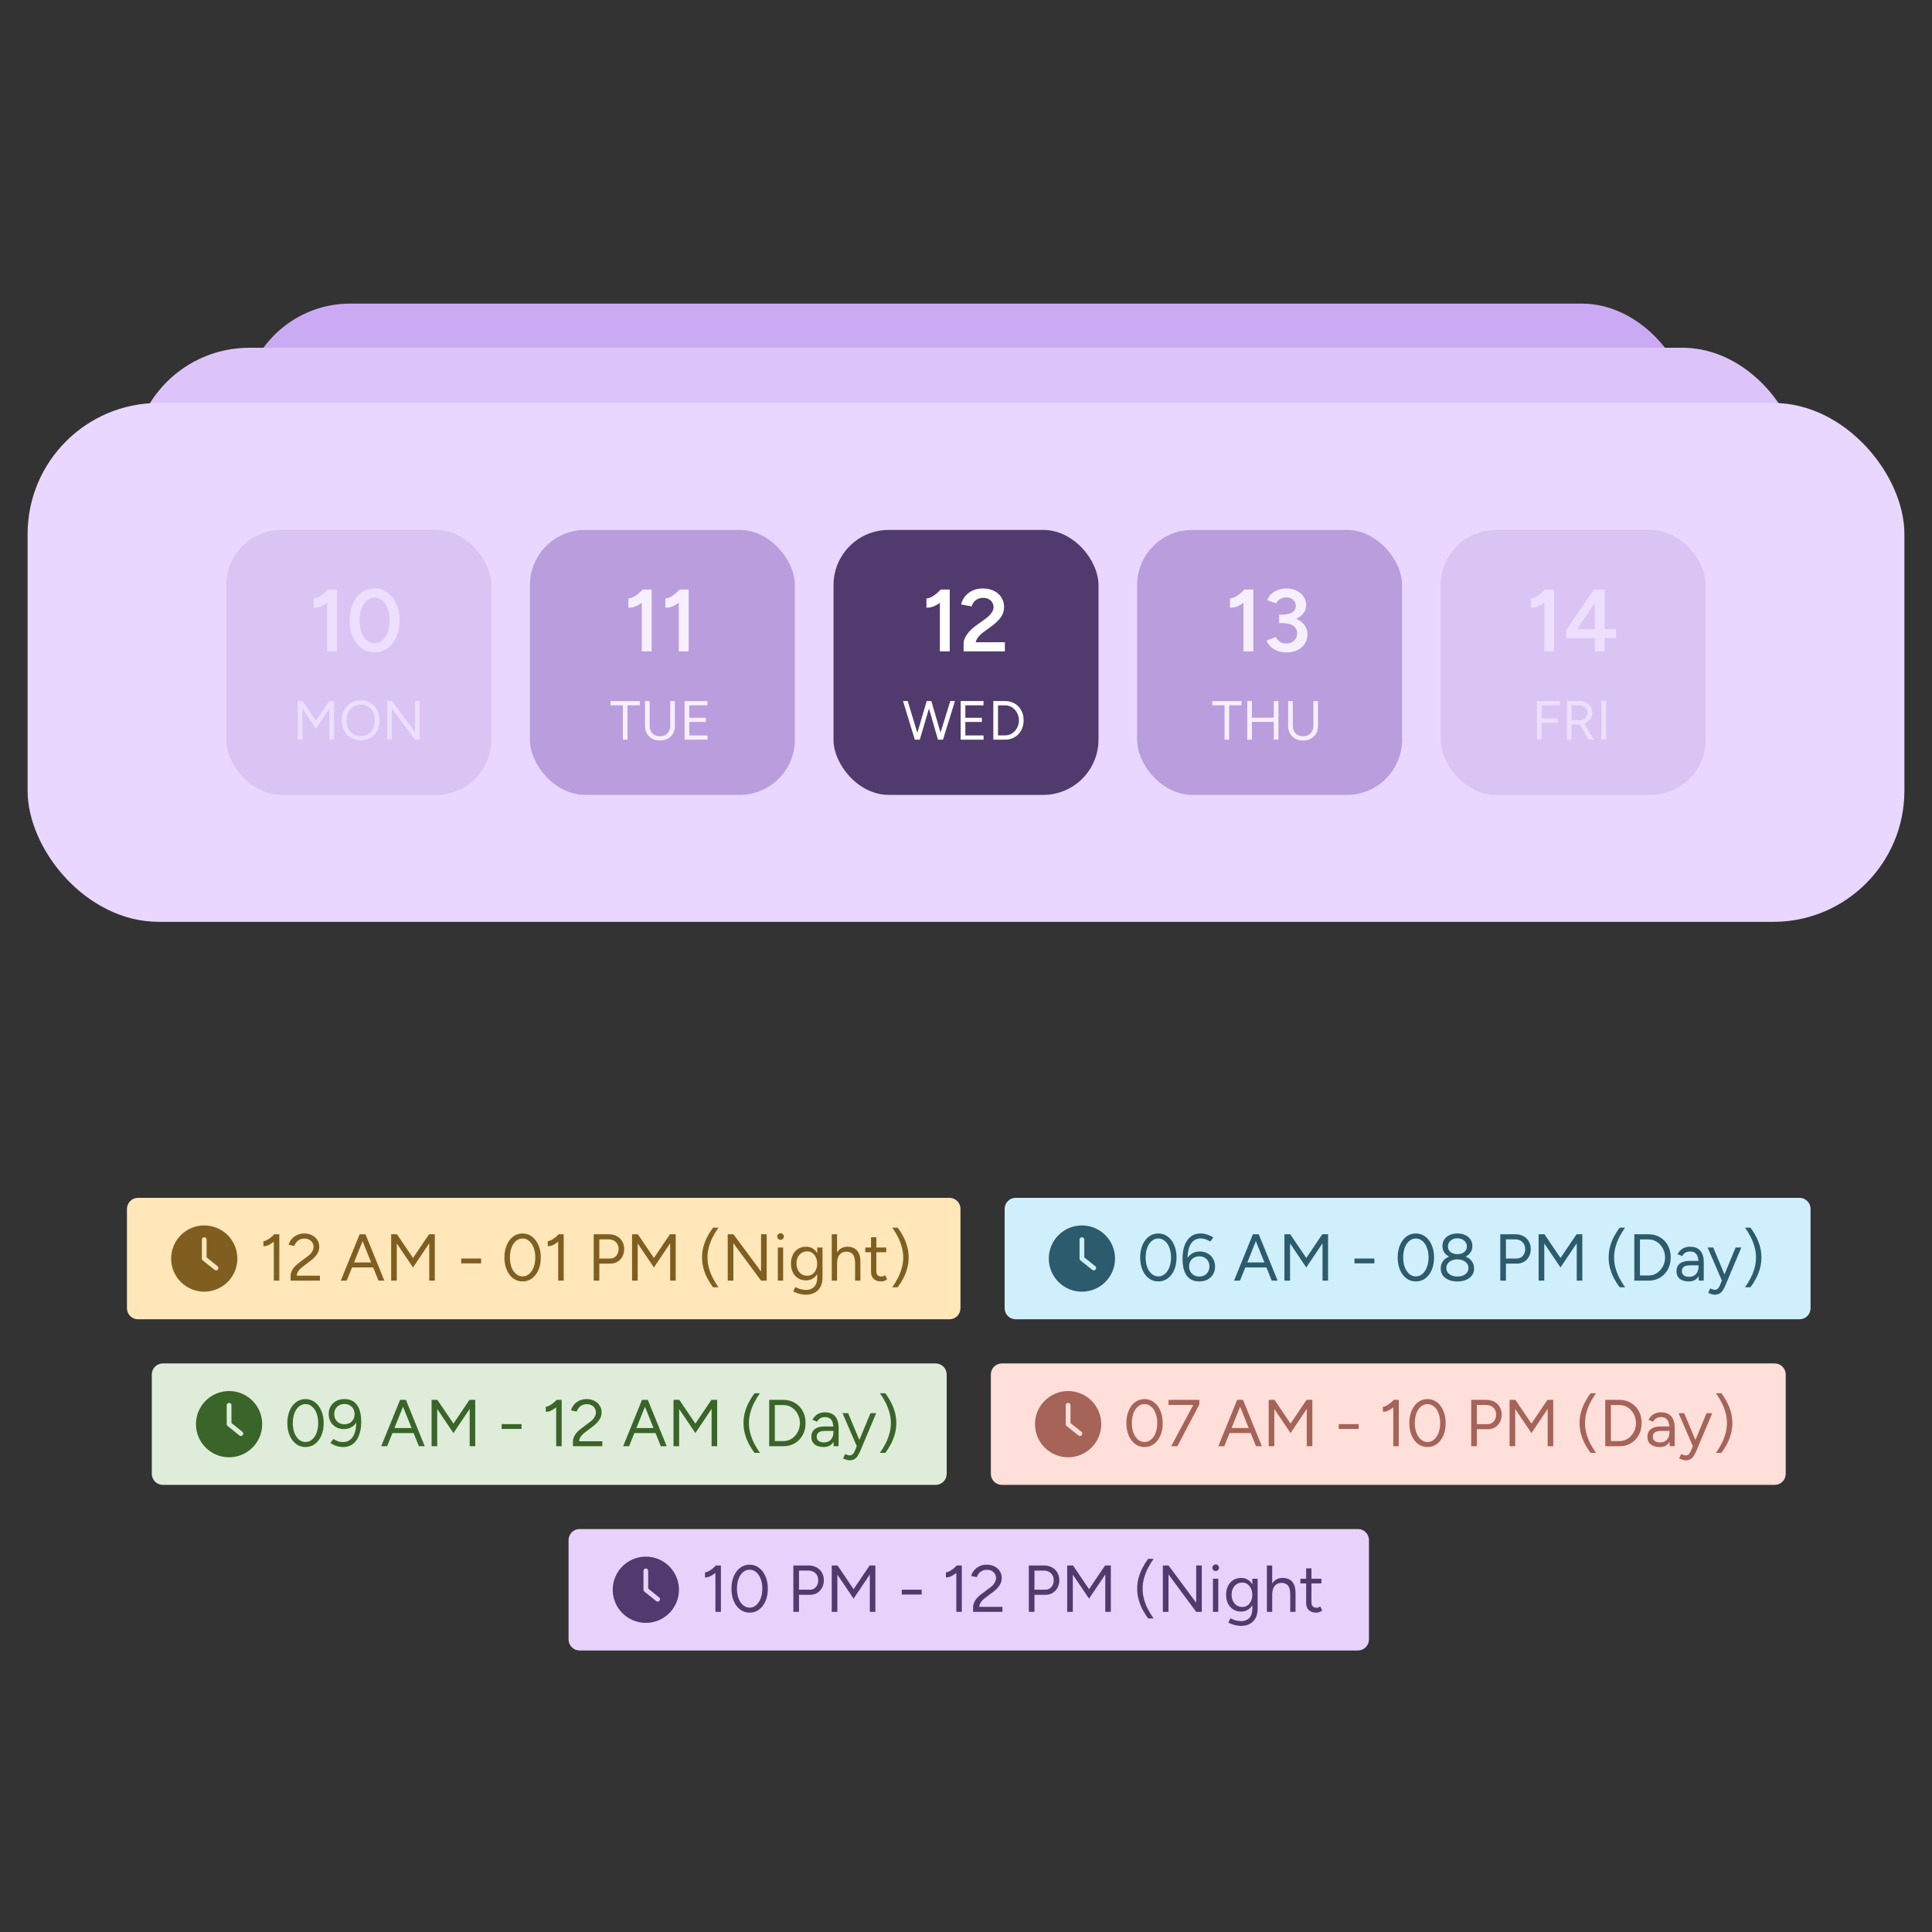 <svg width="350" height="350" viewBox="0 0 350 350" fill="none" xmlns="http://www.w3.org/2000/svg">
<rect x="0" y="0" width="350" height="350" fill="#333333" stroke="none"/>
<path d="M23 219C23 217.895 23.895 217 25 217H172C173.105 217 174 217.895 174 219V237C174 238.105 173.105 239 172 239H25C23.895 239 23 238.105 23 237V219Z" fill="#FFE7BA"/>
<g clip-path="url(#clip0_5352_42156)">
<path d="M37 234C40.313 234 43 231.313 43 228C43 224.687 40.313 222 37 222C33.687 222 31 224.687 31 228C31 231.313 33.687 234 37 234ZM36.571 224.571C36.571 224.336 36.764 224.143 37 224.143C37.236 224.143 37.429 224.336 37.429 224.571V227.794L39.411 229.38C39.595 229.528 39.625 229.798 39.477 229.982C39.394 230.087 39.269 230.143 39.143 230.143C39.049 230.143 38.954 230.113 38.875 230.049L36.732 228.334C36.631 228.253 36.572 228.131 36.572 228V224.571H36.571Z" fill="#7F5E20"/>
</g>
<path d="M49.604 232V224.14L49.688 223.6H50.6V232H49.604ZM47.72 225.76V224.836C47.888 224.844 48.088 224.788 48.32 224.668C48.552 224.548 48.792 224.392 49.04 224.2C49.288 224.008 49.504 223.808 49.688 223.6L50.312 224.284C50.048 224.564 49.772 224.816 49.484 225.04C49.196 225.264 48.904 225.444 48.608 225.58C48.312 225.708 48.016 225.768 47.72 225.76ZM52.641 232V231.16C52.641 230.896 52.693 230.636 52.797 230.38C52.909 230.116 53.065 229.856 53.265 229.6C53.473 229.344 53.725 229.104 54.021 228.88L55.761 227.572C55.969 227.428 56.149 227.264 56.301 227.08C56.461 226.888 56.585 226.692 56.673 226.492C56.761 226.284 56.805 226.084 56.805 225.892C56.805 225.612 56.737 225.36 56.601 225.136C56.465 224.904 56.273 224.72 56.025 224.584C55.777 224.448 55.485 224.38 55.149 224.38C54.821 224.38 54.533 224.444 54.285 224.572C54.037 224.692 53.833 224.856 53.673 225.064C53.513 225.264 53.397 225.48 53.325 225.712L52.293 225.508C52.389 225.148 52.561 224.812 52.809 224.5C53.065 224.188 53.389 223.936 53.781 223.744C54.173 223.552 54.609 223.456 55.089 223.456C55.649 223.456 56.133 223.564 56.541 223.78C56.949 223.988 57.265 224.276 57.489 224.644C57.721 225.004 57.837 225.416 57.837 225.88C57.837 226.32 57.717 226.736 57.477 227.128C57.237 227.52 56.889 227.9 56.433 228.268L54.789 229.516C54.469 229.756 54.221 230.008 54.045 230.272C53.877 230.536 53.781 230.812 53.757 231.1H57.957V232H52.641ZM68.561 232L65.189 223.6H66.209L69.629 232H68.561ZM61.733 232L65.153 223.6H66.185L62.813 232H61.733ZM63.353 229.612V228.7H68.021V229.612H63.353ZM70.862 232V223.6H71.918L74.822 227.896L77.726 223.6H78.77V232H77.762V225.232L74.822 229.612L71.882 225.256V232H70.862ZM83.555 228.868V227.992H87.155V228.868H83.555ZM94.668 232.144C94.028 232.144 93.46 231.96 92.964 231.592C92.468 231.216 92.08 230.704 91.8 230.056C91.52 229.4 91.38 228.648 91.38 227.8C91.38 226.952 91.52 226.204 91.8 225.556C92.08 224.9 92.464 224.388 92.952 224.02C93.448 223.644 94.02 223.456 94.668 223.456C95.316 223.456 95.884 223.644 96.372 224.02C96.868 224.388 97.256 224.9 97.536 225.556C97.824 226.204 97.968 226.952 97.968 227.8C97.968 228.648 97.828 229.4 97.548 230.056C97.268 230.704 96.88 231.216 96.384 231.592C95.888 231.96 95.316 232.144 94.668 232.144ZM94.668 231.232C95.116 231.232 95.512 231.084 95.856 230.788C96.208 230.492 96.48 230.088 96.672 229.576C96.872 229.064 96.972 228.472 96.972 227.8C96.972 227.128 96.872 226.536 96.672 226.024C96.48 225.504 96.208 225.1 95.856 224.812C95.512 224.516 95.116 224.368 94.668 224.368C94.22 224.368 93.824 224.516 93.48 224.812C93.136 225.1 92.864 225.504 92.664 226.024C92.472 226.536 92.376 227.128 92.376 227.8C92.376 228.472 92.472 229.064 92.664 229.576C92.864 230.088 93.136 230.492 93.48 230.788C93.832 231.084 94.228 231.232 94.668 231.232ZM101.12 232V224.14L101.204 223.6H102.116V232H101.12ZM99.236 225.76V224.836C99.404 224.844 99.604 224.788 99.836 224.668C100.068 224.548 100.308 224.392 100.556 224.2C100.804 224.008 101.02 223.808 101.204 223.6L101.828 224.284C101.564 224.564 101.288 224.816 101 225.04C100.712 225.264 100.42 225.444 100.124 225.58C99.828 225.708 99.532 225.768 99.236 225.76ZM107.554 232V223.6H110.29C110.834 223.6 111.314 223.712 111.73 223.936C112.154 224.16 112.482 224.472 112.714 224.872C112.954 225.272 113.074 225.736 113.074 226.264C113.074 226.776 112.966 227.232 112.75 227.632C112.534 228.032 112.238 228.348 111.862 228.58C111.486 228.804 111.05 228.916 110.554 228.916H108.574V232H107.554ZM108.574 227.992H110.554C110.994 227.992 111.354 227.832 111.634 227.512C111.922 227.184 112.066 226.768 112.066 226.264C112.066 225.744 111.898 225.324 111.562 225.004C111.226 224.684 110.798 224.524 110.278 224.524H108.574V227.992ZM114.503 232V223.6H115.559L118.463 227.896L121.367 223.6H122.411V232H121.403V225.232L118.463 229.612L115.523 225.256V232H114.503ZM129.176 233.2C128.808 232.712 128.472 232.184 128.168 231.616C127.864 231.04 127.624 230.432 127.448 229.792C127.272 229.152 127.184 228.488 127.184 227.8C127.184 227.104 127.272 226.44 127.448 225.808C127.624 225.168 127.864 224.564 128.168 223.996C128.472 223.42 128.808 222.888 129.176 222.4H130.16C129.792 222.912 129.456 223.46 129.152 224.044C128.848 224.628 128.608 225.236 128.432 225.868C128.256 226.492 128.168 227.136 128.168 227.8C128.168 228.456 128.256 229.1 128.432 229.732C128.608 230.364 128.848 230.972 129.152 231.556C129.456 232.132 129.792 232.68 130.16 233.2H129.176ZM131.835 232V223.6H132.867L137.871 230.344V223.6H138.891V232H137.871L132.855 225.22V232H131.835ZM140.912 232V226H141.872V232H140.912ZM141.404 224.608C141.244 224.608 141.104 224.548 140.984 224.428C140.864 224.308 140.804 224.168 140.804 224.008C140.804 223.84 140.864 223.7 140.984 223.588C141.104 223.468 141.244 223.408 141.404 223.408C141.572 223.408 141.712 223.468 141.824 223.588C141.944 223.7 142.004 223.84 142.004 224.008C142.004 224.168 141.944 224.308 141.824 224.428C141.712 224.548 141.572 224.608 141.404 224.608ZM146.041 234.544C145.657 234.544 145.305 234.504 144.985 234.424C144.673 234.352 144.405 234.268 144.181 234.172C143.965 234.084 143.809 234.008 143.713 233.944L144.073 233.164C144.177 233.22 144.325 233.288 144.517 233.368C144.709 233.456 144.933 233.528 145.189 233.584C145.453 233.648 145.733 233.68 146.029 233.68C146.413 233.68 146.757 233.6 147.061 233.44C147.373 233.288 147.613 233.044 147.781 232.708C147.957 232.38 148.045 231.956 148.045 231.436V226H149.005V231.424C149.005 232.112 148.877 232.688 148.621 233.152C148.365 233.616 148.013 233.964 147.565 234.196C147.117 234.428 146.609 234.544 146.041 234.544ZM146.005 231.952C145.469 231.952 144.997 231.824 144.589 231.568C144.181 231.312 143.861 230.956 143.629 230.5C143.405 230.036 143.293 229.508 143.293 228.916C143.293 228.308 143.405 227.776 143.629 227.32C143.861 226.856 144.181 226.496 144.589 226.24C144.997 225.984 145.469 225.856 146.005 225.856C146.509 225.856 146.949 225.984 147.325 226.24C147.701 226.496 147.993 226.856 148.201 227.32C148.417 227.776 148.525 228.308 148.525 228.916C148.525 229.516 148.417 230.044 148.201 230.5C147.993 230.956 147.701 231.312 147.325 231.568C146.949 231.824 146.509 231.952 146.005 231.952ZM146.233 231.124C146.585 231.124 146.897 231.028 147.169 230.836C147.441 230.644 147.653 230.384 147.805 230.056C147.957 229.72 148.033 229.332 148.033 228.892C148.033 228.468 147.953 228.092 147.793 227.764C147.641 227.428 147.429 227.168 147.157 226.984C146.893 226.792 146.581 226.696 146.221 226.696C145.845 226.696 145.509 226.792 145.213 226.984C144.925 227.168 144.697 227.428 144.529 227.764C144.369 228.092 144.289 228.468 144.289 228.892C144.289 229.332 144.373 229.72 144.541 230.056C144.709 230.384 144.937 230.644 145.225 230.836C145.521 231.028 145.857 231.124 146.233 231.124ZM150.684 232V223.6H151.644V232H150.684ZM154.908 232V228.928H155.868V232H154.908ZM154.908 228.928C154.908 228.336 154.836 227.884 154.692 227.572C154.556 227.26 154.368 227.048 154.128 226.936C153.888 226.816 153.616 226.756 153.312 226.756C152.784 226.756 152.372 226.944 152.076 227.32C151.788 227.688 151.644 228.212 151.644 228.892H151.176C151.176 228.26 151.268 227.716 151.452 227.26C151.644 226.804 151.916 226.456 152.268 226.216C152.62 225.976 153.044 225.856 153.54 225.856C154.004 225.856 154.412 225.952 154.764 226.144C155.116 226.328 155.388 226.624 155.58 227.032C155.78 227.44 155.876 227.976 155.868 228.64V228.928H154.908ZM159.631 232.144C159.047 232.144 158.595 231.992 158.275 231.688C157.955 231.384 157.795 230.956 157.795 230.404V224.128H158.755V230.308C158.755 230.612 158.835 230.848 158.995 231.016C159.163 231.176 159.395 231.256 159.691 231.256C159.787 231.256 159.879 231.244 159.967 231.22C160.063 231.188 160.187 231.116 160.339 231.004L160.711 231.784C160.503 231.92 160.315 232.012 160.147 232.06C159.979 232.116 159.807 232.144 159.631 232.144ZM156.751 226.852V226H160.555V226.852H156.751ZM162.618 233.2H161.634C162.01 232.68 162.346 232.132 162.642 231.556C162.946 230.972 163.186 230.364 163.362 229.732C163.538 229.1 163.626 228.456 163.626 227.8C163.626 227.136 163.538 226.492 163.362 225.868C163.186 225.236 162.946 224.628 162.642 224.044C162.346 223.46 162.01 222.912 161.634 222.4H162.618C162.994 222.888 163.33 223.42 163.626 223.996C163.93 224.564 164.17 225.168 164.346 225.808C164.522 226.44 164.61 227.104 164.61 227.8C164.61 228.488 164.522 229.152 164.346 229.792C164.17 230.432 163.93 231.04 163.626 231.616C163.33 232.184 162.994 232.712 162.618 233.2Z" fill="#7F5E20"/>
<path d="M182 219C182 217.895 182.895 217 184 217H326C327.105 217 328 217.895 328 219V237C328 238.105 327.105 239 326 239H184C182.895 239 182 238.105 182 237V219Z" fill="#D0EFFC"/>
<g clip-path="url(#clip1_5352_42156)">
<path d="M196 234C199.313 234 202 231.313 202 228C202 224.687 199.313 222 196 222C192.687 222 190 224.687 190 228C190 231.313 192.687 234 196 234ZM195.571 224.571C195.571 224.336 195.764 224.143 196 224.143C196.236 224.143 196.429 224.336 196.429 224.571V227.794L198.411 229.38C198.595 229.528 198.625 229.798 198.477 229.982C198.394 230.087 198.269 230.143 198.143 230.143C198.049 230.143 197.954 230.113 197.875 230.049L195.732 228.334C195.631 228.253 195.571 228.131 195.571 228V224.571H195.571Z" fill="#2B5B6D"/>
</g>
<path d="M209.84 232.144C209.2 232.144 208.632 231.96 208.136 231.592C207.64 231.216 207.252 230.704 206.972 230.056C206.692 229.4 206.552 228.648 206.552 227.8C206.552 226.952 206.692 226.204 206.972 225.556C207.252 224.9 207.636 224.388 208.124 224.02C208.62 223.644 209.192 223.456 209.84 223.456C210.488 223.456 211.056 223.644 211.544 224.02C212.04 224.388 212.428 224.9 212.708 225.556C212.996 226.204 213.14 226.952 213.14 227.8C213.14 228.648 213 229.4 212.72 230.056C212.44 230.704 212.052 231.216 211.556 231.592C211.06 231.96 210.488 232.144 209.84 232.144ZM209.84 231.232C210.288 231.232 210.684 231.084 211.028 230.788C211.38 230.492 211.652 230.088 211.844 229.576C212.044 229.064 212.144 228.472 212.144 227.8C212.144 227.128 212.044 226.536 211.844 226.024C211.652 225.504 211.38 225.1 211.028 224.812C210.684 224.516 210.288 224.368 209.84 224.368C209.392 224.368 208.996 224.516 208.652 224.812C208.308 225.1 208.036 225.504 207.836 226.024C207.644 226.536 207.548 227.128 207.548 227.8C207.548 228.472 207.644 229.064 207.836 229.576C208.036 230.088 208.308 230.492 208.652 230.788C209.004 231.084 209.4 231.232 209.84 231.232ZM217.264 232.144C216.688 232.144 216.204 232.036 215.812 231.82C215.42 231.596 215.108 231.296 214.876 230.92C214.644 230.544 214.476 230.112 214.372 229.624C214.276 229.128 214.228 228.604 214.228 228.052C214.228 227.332 214.3 226.688 214.444 226.12C214.596 225.552 214.812 225.072 215.092 224.68C215.372 224.28 215.712 223.976 216.112 223.768C216.512 223.56 216.964 223.456 217.468 223.456C217.884 223.456 218.296 223.524 218.704 223.66C219.12 223.788 219.488 223.968 219.808 224.2L219.244 224.92C218.988 224.744 218.712 224.608 218.416 224.512C218.12 224.408 217.836 224.356 217.564 224.356C216.748 224.356 216.128 224.7 215.704 225.388C215.28 226.076 215.092 227.12 215.14 228.52L214.924 228.304C215.116 227.816 215.424 227.432 215.848 227.152C216.272 226.864 216.772 226.72 217.348 226.72C217.884 226.72 218.36 226.836 218.776 227.068C219.2 227.3 219.528 227.624 219.76 228.04C220 228.448 220.12 228.916 220.12 229.444C220.12 229.964 220 230.432 219.76 230.848C219.52 231.256 219.184 231.576 218.752 231.808C218.328 232.032 217.832 232.144 217.264 232.144ZM217.264 231.256C217.624 231.256 217.94 231.18 218.212 231.028C218.492 230.868 218.708 230.652 218.86 230.38C219.02 230.1 219.1 229.78 219.1 229.42C219.1 229.06 219.02 228.744 218.86 228.472C218.708 228.192 218.492 227.976 218.212 227.824C217.94 227.672 217.624 227.596 217.264 227.596C216.912 227.596 216.596 227.672 216.316 227.824C216.036 227.976 215.816 228.192 215.656 228.472C215.496 228.744 215.416 229.06 215.416 229.42C215.416 229.78 215.496 230.1 215.656 230.38C215.816 230.652 216.036 230.868 216.316 231.028C216.596 231.18 216.912 231.256 217.264 231.256ZM230.385 232L227.013 223.6H228.033L231.453 232H230.385ZM223.557 232L226.977 223.6H228.009L224.637 232H223.557ZM225.177 229.612V228.7H229.845V229.612H225.177ZM232.686 232V223.6H233.742L236.646 227.896L239.55 223.6H240.594V232H239.586V225.232L236.646 229.612L233.706 225.256V232H232.686ZM245.38 228.868V227.992H248.98V228.868H245.38ZM256.492 232.144C255.852 232.144 255.284 231.96 254.788 231.592C254.292 231.216 253.904 230.704 253.624 230.056C253.344 229.4 253.204 228.648 253.204 227.8C253.204 226.952 253.344 226.204 253.624 225.556C253.904 224.9 254.288 224.388 254.776 224.02C255.272 223.644 255.844 223.456 256.492 223.456C257.14 223.456 257.708 223.644 258.196 224.02C258.692 224.388 259.08 224.9 259.36 225.556C259.648 226.204 259.792 226.952 259.792 227.8C259.792 228.648 259.652 229.4 259.372 230.056C259.092 230.704 258.704 231.216 258.208 231.592C257.712 231.96 257.14 232.144 256.492 232.144ZM256.492 231.232C256.94 231.232 257.336 231.084 257.68 230.788C258.032 230.492 258.304 230.088 258.496 229.576C258.696 229.064 258.796 228.472 258.796 227.8C258.796 227.128 258.696 226.536 258.496 226.024C258.304 225.504 258.032 225.1 257.68 224.812C257.336 224.516 256.94 224.368 256.492 224.368C256.044 224.368 255.648 224.516 255.304 224.812C254.96 225.1 254.688 225.504 254.488 226.024C254.296 226.536 254.2 227.128 254.2 227.8C254.2 228.472 254.296 229.064 254.488 229.576C254.688 230.088 254.96 230.492 255.304 230.788C255.656 231.084 256.052 231.232 256.492 231.232ZM264.012 232.144C263.412 232.144 262.884 232.048 262.428 231.856C261.972 231.656 261.62 231.384 261.372 231.04C261.124 230.688 261 230.28 261 229.816C261 229.328 261.124 228.9 261.372 228.532C261.62 228.164 261.972 227.88 262.428 227.68C262.884 227.472 263.412 227.368 264.012 227.368C264.628 227.368 265.16 227.472 265.608 227.68C266.064 227.88 266.416 228.164 266.664 228.532C266.92 228.9 267.048 229.328 267.048 229.816C267.048 230.28 266.92 230.688 266.664 231.04C266.416 231.384 266.064 231.656 265.608 231.856C265.16 232.048 264.628 232.144 264.012 232.144ZM264.012 231.256C264.604 231.256 265.088 231.116 265.464 230.836C265.84 230.548 266.028 230.176 266.028 229.72C266.028 229.256 265.84 228.88 265.464 228.592C265.088 228.296 264.604 228.148 264.012 228.148C263.628 228.148 263.284 228.216 262.98 228.352C262.684 228.48 262.448 228.664 262.272 228.904C262.104 229.136 262.02 229.408 262.02 229.72C262.02 230.024 262.104 230.292 262.272 230.524C262.448 230.756 262.684 230.936 262.98 231.064C263.284 231.192 263.628 231.256 264.012 231.256ZM264.012 227.956C263.476 227.956 263.004 227.864 262.596 227.68C262.188 227.488 261.872 227.228 261.648 226.9C261.424 226.564 261.312 226.176 261.312 225.736C261.312 225.288 261.424 224.892 261.648 224.548C261.872 224.204 262.188 223.936 262.596 223.744C263.004 223.552 263.476 223.456 264.012 223.456C264.564 223.456 265.04 223.552 265.44 223.744C265.848 223.936 266.164 224.204 266.388 224.548C266.62 224.892 266.736 225.288 266.736 225.736C266.736 226.176 266.62 226.564 266.388 226.9C266.164 227.228 265.848 227.488 265.44 227.68C265.04 227.864 264.564 227.956 264.012 227.956ZM264.012 227.2C264.516 227.2 264.928 227.076 265.248 226.828C265.576 226.572 265.74 226.24 265.74 225.832C265.74 225.384 265.576 225.024 265.248 224.752C264.928 224.472 264.516 224.332 264.012 224.332C263.516 224.332 263.108 224.472 262.788 224.752C262.468 225.024 262.308 225.384 262.308 225.832C262.308 226.24 262.468 226.572 262.788 226.828C263.108 227.076 263.516 227.2 264.012 227.2ZM271.792 232V223.6H274.528C275.072 223.6 275.552 223.712 275.968 223.936C276.392 224.16 276.72 224.472 276.952 224.872C277.192 225.272 277.312 225.736 277.312 226.264C277.312 226.776 277.204 227.232 276.988 227.632C276.772 228.032 276.476 228.348 276.1 228.58C275.724 228.804 275.288 228.916 274.792 228.916H272.812V232H271.792ZM272.812 227.992H274.792C275.232 227.992 275.592 227.832 275.872 227.512C276.16 227.184 276.304 226.768 276.304 226.264C276.304 225.744 276.136 225.324 275.8 225.004C275.464 224.684 275.036 224.524 274.516 224.524H272.812V227.992ZM278.741 232V223.6H279.797L282.701 227.896L285.605 223.6H286.649V232H285.641V225.232L282.701 229.612L279.761 225.256V232H278.741ZM293.414 233.2C293.046 232.712 292.71 232.184 292.406 231.616C292.102 231.04 291.862 230.432 291.686 229.792C291.51 229.152 291.422 228.488 291.422 227.8C291.422 227.104 291.51 226.44 291.686 225.808C291.862 225.168 292.102 224.564 292.406 223.996C292.71 223.42 293.046 222.888 293.414 222.4H294.398C294.03 222.912 293.694 223.46 293.39 224.044C293.086 224.628 292.846 225.236 292.67 225.868C292.494 226.492 292.406 227.136 292.406 227.8C292.406 228.456 292.494 229.1 292.67 229.732C292.846 230.364 293.086 230.972 293.39 231.556C293.694 232.132 294.03 232.68 294.398 233.2H293.414ZM296.073 232V223.6H298.629C299.421 223.6 300.117 223.78 300.717 224.14C301.325 224.492 301.801 224.984 302.145 225.616C302.489 226.248 302.661 226.976 302.661 227.8C302.661 228.616 302.489 229.34 302.145 229.972C301.801 230.604 301.325 231.1 300.717 231.46C300.117 231.82 299.421 232 298.629 232H296.073ZM297.093 231.064H298.629C299.053 231.064 299.445 230.984 299.805 230.824C300.165 230.656 300.481 230.42 300.753 230.116C301.033 229.812 301.249 229.464 301.401 229.072C301.561 228.672 301.641 228.248 301.641 227.8C301.641 227.352 301.561 226.932 301.401 226.54C301.249 226.14 301.033 225.788 300.753 225.484C300.481 225.18 300.165 224.948 299.805 224.788C299.445 224.62 299.053 224.536 298.629 224.536H297.093V231.064ZM307.755 232L307.707 231.016V228.832C307.707 228.36 307.655 227.972 307.551 227.668C307.447 227.356 307.283 227.12 307.059 226.96C306.835 226.8 306.543 226.72 306.183 226.72C305.855 226.72 305.571 226.788 305.331 226.924C305.099 227.052 304.907 227.26 304.755 227.548L303.891 227.212C304.043 226.932 304.227 226.692 304.443 226.492C304.659 226.284 304.911 226.128 305.199 226.024C305.487 225.912 305.815 225.856 306.183 225.856C306.743 225.856 307.203 225.968 307.563 226.192C307.931 226.408 308.207 226.732 308.391 227.164C308.575 227.588 308.663 228.116 308.655 228.748L308.643 232H307.755ZM305.955 232.144C305.251 232.144 304.699 231.984 304.299 231.664C303.907 231.336 303.711 230.884 303.711 230.308C303.711 229.7 303.911 229.236 304.311 228.916C304.719 228.588 305.287 228.424 306.015 228.424H307.731V229.228H306.231C305.671 229.228 305.271 229.32 305.031 229.504C304.799 229.688 304.683 229.952 304.683 230.296C304.683 230.608 304.799 230.856 305.031 231.04C305.263 231.216 305.587 231.304 306.003 231.304C306.347 231.304 306.647 231.232 306.903 231.088C307.159 230.936 307.355 230.724 307.491 230.452C307.635 230.172 307.707 229.844 307.707 229.468H308.115C308.115 230.284 307.931 230.936 307.563 231.424C307.195 231.904 306.659 232.144 305.955 232.144ZM310.622 234.544C310.47 234.544 310.294 234.512 310.094 234.448C309.894 234.392 309.682 234.316 309.458 234.22L309.818 233.416C310.002 233.496 310.162 233.556 310.298 233.596C310.442 233.636 310.554 233.656 310.634 233.656C310.85 233.656 311.026 233.596 311.162 233.476C311.306 233.364 311.426 233.2 311.522 232.984L312.206 231.352L314.426 226H315.458L312.578 232.84C312.426 233.192 312.266 233.496 312.098 233.752C311.938 234.008 311.742 234.204 311.51 234.34C311.278 234.476 310.982 234.544 310.622 234.544ZM311.942 232L309.35 226H310.37L312.602 231.34L312.89 232H311.942ZM317.107 233.2H316.123C316.499 232.68 316.835 232.132 317.131 231.556C317.435 230.972 317.675 230.364 317.851 229.732C318.027 229.1 318.115 228.456 318.115 227.8C318.115 227.136 318.027 226.492 317.851 225.868C317.675 225.236 317.435 224.628 317.131 224.044C316.835 223.46 316.499 222.912 316.123 222.4H317.107C317.483 222.888 317.819 223.42 318.115 223.996C318.419 224.564 318.659 225.168 318.835 225.808C319.011 226.44 319.099 227.104 319.099 227.8C319.099 228.488 319.011 229.152 318.835 229.792C318.659 230.432 318.419 231.04 318.115 231.616C317.819 232.184 317.483 232.712 317.107 233.2Z" fill="#2B5B6D"/>
<path d="M27.5 249C27.5 247.895 28.395 247 29.5 247H169.5C170.605 247 171.5 247.895 171.5 249V267C171.5 268.105 170.605 269 169.5 269H29.5C28.395 269 27.5 268.105 27.5 267V249Z" fill="#DFECDA"/>
<g clip-path="url(#clip2_5352_42156)">
<path d="M41.5 264C44.813 264 47.5 261.313 47.5 258C47.5 254.687 44.813 252 41.5 252C38.187 252 35.5 254.687 35.5 258C35.5 261.313 38.187 264 41.5 264ZM41.071 254.571C41.071 254.336 41.264 254.143 41.5 254.143C41.736 254.143 41.929 254.336 41.929 254.571V257.794L43.911 259.38C44.095 259.528 44.125 259.798 43.977 259.982C43.894 260.087 43.769 260.143 43.643 260.143C43.549 260.143 43.454 260.113 43.375 260.049L41.232 258.334C41.131 258.253 41.072 258.131 41.072 258V254.571H41.071Z" fill="#3A6529"/>
</g>
<path d="M55.34 262.144C54.7 262.144 54.132 261.96 53.636 261.592C53.14 261.216 52.752 260.704 52.472 260.056C52.192 259.4 52.052 258.648 52.052 257.8C52.052 256.952 52.192 256.204 52.472 255.556C52.752 254.9 53.136 254.388 53.624 254.02C54.12 253.644 54.692 253.456 55.34 253.456C55.988 253.456 56.556 253.644 57.044 254.02C57.54 254.388 57.928 254.9 58.208 255.556C58.496 256.204 58.64 256.952 58.64 257.8C58.64 258.648 58.5 259.4 58.22 260.056C57.94 260.704 57.552 261.216 57.056 261.592C56.56 261.96 55.988 262.144 55.34 262.144ZM55.34 261.232C55.788 261.232 56.184 261.084 56.528 260.788C56.88 260.492 57.152 260.088 57.344 259.576C57.544 259.064 57.644 258.472 57.644 257.8C57.644 257.128 57.544 256.536 57.344 256.024C57.152 255.504 56.88 255.1 56.528 254.812C56.184 254.516 55.788 254.368 55.34 254.368C54.892 254.368 54.496 254.516 54.152 254.812C53.808 255.1 53.536 255.504 53.336 256.024C53.144 256.536 53.048 257.128 53.048 257.8C53.048 258.472 53.144 259.064 53.336 259.576C53.536 260.088 53.808 260.492 54.152 260.788C54.504 261.084 54.9 261.232 55.34 261.232ZM62.392 253.456C62.983 253.456 63.471 253.568 63.855 253.792C64.24 254.008 64.547 254.304 64.779 254.68C65.019 255.056 65.188 255.492 65.284 255.988C65.388 256.476 65.439 256.996 65.439 257.548C65.439 258.268 65.364 258.912 65.212 259.48C65.059 260.048 64.844 260.532 64.564 260.932C64.284 261.324 63.944 261.624 63.544 261.832C63.151 262.04 62.703 262.144 62.2 262.144C61.783 262.144 61.367 262.08 60.952 261.952C60.544 261.816 60.175 261.632 59.847 261.4L60.411 260.68C60.667 260.856 60.944 260.996 61.239 261.1C61.544 261.196 61.831 261.244 62.103 261.244C62.919 261.244 63.539 260.9 63.964 260.212C64.395 259.524 64.584 258.484 64.528 257.092L64.743 257.296C64.552 257.784 64.243 258.172 63.819 258.46C63.395 258.748 62.895 258.892 62.319 258.892C61.776 258.892 61.295 258.776 60.88 258.544C60.464 258.304 60.136 257.98 59.895 257.572C59.663 257.164 59.547 256.692 59.547 256.156C59.547 255.628 59.667 255.164 59.907 254.764C60.148 254.356 60.48 254.036 60.904 253.804C61.336 253.572 61.831 253.456 62.392 253.456ZM62.392 254.344C62.039 254.344 61.724 254.424 61.444 254.584C61.163 254.736 60.944 254.952 60.783 255.232C60.632 255.504 60.556 255.82 60.556 256.18C60.556 256.54 60.632 256.86 60.783 257.14C60.944 257.412 61.163 257.628 61.444 257.788C61.724 257.94 62.039 258.016 62.392 258.016C62.76 258.016 63.08 257.94 63.352 257.788C63.632 257.628 63.847 257.412 63.999 257.14C64.159 256.86 64.24 256.54 64.24 256.18C64.24 255.82 64.159 255.504 63.999 255.232C63.847 254.952 63.632 254.736 63.352 254.584C63.08 254.424 62.76 254.344 62.392 254.344ZM75.885 262L72.513 253.6H73.533L76.953 262H75.885ZM69.057 262L72.477 253.6H73.509L70.137 262H69.057ZM70.677 259.612V258.7H75.345V259.612H70.677ZM78.186 262V253.6H79.242L82.146 257.896L85.05 253.6H86.094V262H85.086V255.232L82.146 259.612L79.206 255.256V262H78.186ZM90.88 258.868V257.992H94.48V258.868H90.88ZM100.756 262V254.14L100.84 253.6H101.752V262H100.756ZM98.872 255.76V254.836C99.04 254.844 99.24 254.788 99.472 254.668C99.704 254.548 99.944 254.392 100.192 254.2C100.44 254.008 100.656 253.808 100.84 253.6L101.464 254.284C101.2 254.564 100.924 254.816 100.636 255.04C100.348 255.264 100.056 255.444 99.76 255.58C99.464 255.708 99.168 255.768 98.872 255.76ZM103.793 262V261.16C103.793 260.896 103.845 260.636 103.949 260.38C104.061 260.116 104.217 259.856 104.417 259.6C104.625 259.344 104.877 259.104 105.173 258.88L106.913 257.572C107.121 257.428 107.301 257.264 107.453 257.08C107.613 256.888 107.737 256.692 107.825 256.492C107.913 256.284 107.957 256.084 107.957 255.892C107.957 255.612 107.889 255.36 107.753 255.136C107.617 254.904 107.425 254.72 107.177 254.584C106.929 254.448 106.637 254.38 106.301 254.38C105.973 254.38 105.685 254.444 105.437 254.572C105.189 254.692 104.985 254.856 104.825 255.064C104.665 255.264 104.549 255.48 104.477 255.712L103.445 255.508C103.541 255.148 103.713 254.812 103.961 254.5C104.217 254.188 104.541 253.936 104.933 253.744C105.325 253.552 105.761 253.456 106.241 253.456C106.801 253.456 107.285 253.564 107.693 253.78C108.101 253.988 108.417 254.276 108.641 254.644C108.873 255.004 108.989 255.416 108.989 255.88C108.989 256.32 108.869 256.736 108.629 257.128C108.389 257.52 108.041 257.9 107.585 258.268L105.941 259.516C105.621 259.756 105.373 260.008 105.197 260.272C105.029 260.536 104.933 260.812 104.909 261.1H109.109V262H103.793ZM119.713 262L116.341 253.6H117.361L120.781 262H119.713ZM112.885 262L116.305 253.6H117.337L113.965 262H112.885ZM114.505 259.612V258.7H119.173V259.612H114.505ZM122.014 262V253.6H123.07L125.974 257.896L128.878 253.6H129.922V262H128.914V255.232L125.974 259.612L123.034 255.256V262H122.014ZM136.688 263.2C136.32 262.712 135.984 262.184 135.68 261.616C135.376 261.04 135.136 260.432 134.96 259.792C134.784 259.152 134.696 258.488 134.696 257.8C134.696 257.104 134.784 256.44 134.96 255.808C135.136 255.168 135.376 254.564 135.68 253.996C135.984 253.42 136.32 252.888 136.688 252.4H137.672C137.304 252.912 136.968 253.46 136.664 254.044C136.36 254.628 136.12 255.236 135.944 255.868C135.768 256.492 135.68 257.136 135.68 257.8C135.68 258.456 135.768 259.1 135.944 259.732C136.12 260.364 136.36 260.972 136.664 261.556C136.968 262.132 137.304 262.68 137.672 263.2H136.688ZM139.346 262V253.6H141.902C142.694 253.6 143.39 253.78 143.99 254.14C144.598 254.492 145.074 254.984 145.418 255.616C145.762 256.248 145.934 256.976 145.934 257.8C145.934 258.616 145.762 259.34 145.418 259.972C145.074 260.604 144.598 261.1 143.99 261.46C143.39 261.82 142.694 262 141.902 262H139.346ZM140.366 261.064H141.902C142.326 261.064 142.718 260.984 143.078 260.824C143.438 260.656 143.754 260.42 144.026 260.116C144.306 259.812 144.522 259.464 144.674 259.072C144.834 258.672 144.914 258.248 144.914 257.8C144.914 257.352 144.834 256.932 144.674 256.54C144.522 256.14 144.306 255.788 144.026 255.484C143.754 255.18 143.438 254.948 143.078 254.788C142.718 254.62 142.326 254.536 141.902 254.536H140.366V261.064ZM151.028 262L150.98 261.016V258.832C150.98 258.36 150.928 257.972 150.824 257.668C150.72 257.356 150.556 257.12 150.332 256.96C150.108 256.8 149.816 256.72 149.456 256.72C149.128 256.72 148.844 256.788 148.604 256.924C148.372 257.052 148.18 257.26 148.028 257.548L147.164 257.212C147.316 256.932 147.5 256.692 147.716 256.492C147.932 256.284 148.184 256.128 148.472 256.024C148.76 255.912 149.088 255.856 149.456 255.856C150.016 255.856 150.476 255.968 150.836 256.192C151.204 256.408 151.48 256.732 151.664 257.164C151.848 257.588 151.936 258.116 151.928 258.748L151.916 262H151.028ZM149.228 262.144C148.524 262.144 147.972 261.984 147.572 261.664C147.18 261.336 146.984 260.884 146.984 260.308C146.984 259.7 147.184 259.236 147.584 258.916C147.992 258.588 148.56 258.424 149.288 258.424H151.004V259.228H149.504C148.944 259.228 148.544 259.32 148.304 259.504C148.072 259.688 147.956 259.952 147.956 260.296C147.956 260.608 148.072 260.856 148.304 261.04C148.536 261.216 148.86 261.304 149.276 261.304C149.62 261.304 149.92 261.232 150.176 261.088C150.432 260.936 150.628 260.724 150.764 260.452C150.908 260.172 150.98 259.844 150.98 259.468H151.388C151.388 260.284 151.204 260.936 150.836 261.424C150.468 261.904 149.932 262.144 149.228 262.144ZM153.896 264.544C153.744 264.544 153.568 264.512 153.368 264.448C153.168 264.392 152.956 264.316 152.732 264.22L153.092 263.416C153.276 263.496 153.436 263.556 153.572 263.596C153.716 263.636 153.828 263.656 153.908 263.656C154.124 263.656 154.3 263.596 154.436 263.476C154.58 263.364 154.7 263.2 154.796 262.984L155.48 261.352L157.7 256H158.732L155.852 262.84C155.7 263.192 155.54 263.496 155.372 263.752C155.212 264.008 155.016 264.204 154.784 264.34C154.552 264.476 154.256 264.544 153.896 264.544ZM155.216 262L152.624 256H153.644L155.876 261.34L156.164 262H155.216ZM160.38 263.2H159.396C159.772 262.68 160.108 262.132 160.404 261.556C160.708 260.972 160.948 260.364 161.124 259.732C161.3 259.1 161.388 258.456 161.388 257.8C161.388 257.136 161.3 256.492 161.124 255.868C160.948 255.236 160.708 254.628 160.404 254.044C160.108 253.46 159.772 252.912 159.396 252.4H160.38C160.756 252.888 161.092 253.42 161.388 253.996C161.692 254.564 161.932 255.168 162.108 255.808C162.284 256.44 162.372 257.104 162.372 257.8C162.372 258.488 162.284 259.152 162.108 259.792C161.932 260.432 161.692 261.04 161.388 261.616C161.092 262.184 160.756 262.712 160.38 263.2Z" fill="#3A6529"/>
<path d="M179.5 249C179.5 247.895 180.395 247 181.5 247H321.5C322.605 247 323.5 247.895 323.5 249V267C323.5 268.105 322.605 269 321.5 269H181.5C180.395 269 179.5 268.105 179.5 267V249Z" fill="#FFDFDA"/>
<g clip-path="url(#clip3_5352_42156)">
<path d="M193.5 264C196.813 264 199.5 261.313 199.5 258C199.5 254.687 196.813 252 193.5 252C190.187 252 187.5 254.687 187.5 258C187.5 261.313 190.187 264 193.5 264ZM193.071 254.571C193.071 254.336 193.264 254.143 193.5 254.143C193.736 254.143 193.929 254.336 193.929 254.571V257.794L195.911 259.38C196.095 259.528 196.125 259.798 195.977 259.982C195.894 260.087 195.769 260.143 195.643 260.143C195.549 260.143 195.454 260.113 195.375 260.049L193.232 258.334C193.131 258.253 193.071 258.131 193.071 258V254.571H193.071Z" fill="#A66358"/>
</g>
<path d="M207.34 262.144C206.7 262.144 206.132 261.96 205.636 261.592C205.14 261.216 204.752 260.704 204.472 260.056C204.192 259.4 204.052 258.648 204.052 257.8C204.052 256.952 204.192 256.204 204.472 255.556C204.752 254.9 205.136 254.388 205.624 254.02C206.12 253.644 206.692 253.456 207.34 253.456C207.988 253.456 208.556 253.644 209.044 254.02C209.54 254.388 209.928 254.9 210.208 255.556C210.496 256.204 210.64 256.952 210.64 257.8C210.64 258.648 210.5 259.4 210.22 260.056C209.94 260.704 209.552 261.216 209.056 261.592C208.56 261.96 207.988 262.144 207.34 262.144ZM207.34 261.232C207.788 261.232 208.184 261.084 208.528 260.788C208.88 260.492 209.152 260.088 209.344 259.576C209.544 259.064 209.644 258.472 209.644 257.8C209.644 257.128 209.544 256.536 209.344 256.024C209.152 255.504 208.88 255.1 208.528 254.812C208.184 254.516 207.788 254.368 207.34 254.368C206.892 254.368 206.496 254.516 206.152 254.812C205.808 255.1 205.536 255.504 205.336 256.024C205.144 256.536 205.048 257.128 205.048 257.8C205.048 258.472 205.144 259.064 205.336 259.576C205.536 260.088 205.808 260.492 206.152 260.788C206.504 261.084 206.9 261.232 207.34 261.232ZM212.172 262L216.324 254.224L217.272 254.44L213.288 262H212.172ZM211.692 254.524V253.6H217.272V254.44L216.492 254.524H211.692ZM227.534 262L224.162 253.6H225.182L228.602 262H227.534ZM220.706 262L224.126 253.6H225.158L221.786 262H220.706ZM222.326 259.612V258.7H226.994V259.612H222.326ZM229.835 262V253.6H230.891L233.795 257.896L236.699 253.6H237.743V262H236.735V255.232L233.795 259.612L230.855 255.256V262H229.835ZM242.528 258.868V257.992H246.128V258.868H242.528ZM252.405 262V254.14L252.489 253.6H253.401V262H252.405ZM250.521 255.76V254.836C250.689 254.844 250.889 254.788 251.121 254.668C251.353 254.548 251.593 254.392 251.841 254.2C252.089 254.008 252.305 253.808 252.489 253.6L253.113 254.284C252.849 254.564 252.573 254.816 252.285 255.04C251.997 255.264 251.705 255.444 251.409 255.58C251.113 255.708 250.817 255.768 250.521 255.76ZM258.598 262.144C257.958 262.144 257.39 261.96 256.894 261.592C256.398 261.216 256.01 260.704 255.73 260.056C255.45 259.4 255.31 258.648 255.31 257.8C255.31 256.952 255.45 256.204 255.73 255.556C256.01 254.9 256.394 254.388 256.882 254.02C257.378 253.644 257.95 253.456 258.598 253.456C259.246 253.456 259.814 253.644 260.302 254.02C260.798 254.388 261.186 254.9 261.466 255.556C261.754 256.204 261.898 256.952 261.898 257.8C261.898 258.648 261.758 259.4 261.478 260.056C261.198 260.704 260.81 261.216 260.314 261.592C259.818 261.96 259.246 262.144 258.598 262.144ZM258.598 261.232C259.046 261.232 259.442 261.084 259.786 260.788C260.138 260.492 260.41 260.088 260.602 259.576C260.802 259.064 260.902 258.472 260.902 257.8C260.902 257.128 260.802 256.536 260.602 256.024C260.41 255.504 260.138 255.1 259.786 254.812C259.442 254.516 259.046 254.368 258.598 254.368C258.15 254.368 257.754 254.516 257.41 254.812C257.066 255.1 256.794 255.504 256.594 256.024C256.402 256.536 256.306 257.128 256.306 257.8C256.306 258.472 256.402 259.064 256.594 259.576C256.794 260.088 257.066 260.492 257.41 260.788C257.762 261.084 258.158 261.232 258.598 261.232ZM266.526 262V253.6H269.262C269.806 253.6 270.286 253.712 270.702 253.936C271.126 254.16 271.454 254.472 271.686 254.872C271.926 255.272 272.046 255.736 272.046 256.264C272.046 256.776 271.938 257.232 271.722 257.632C271.506 258.032 271.21 258.348 270.834 258.58C270.458 258.804 270.022 258.916 269.526 258.916H267.546V262H266.526ZM267.546 257.992H269.526C269.966 257.992 270.326 257.832 270.606 257.512C270.894 257.184 271.038 256.768 271.038 256.264C271.038 255.744 270.87 255.324 270.534 255.004C270.198 254.684 269.77 254.524 269.25 254.524H267.546V257.992ZM273.475 262V253.6H274.531L277.435 257.896L280.339 253.6H281.383V262H280.375V255.232L277.435 259.612L274.495 255.256V262H273.475ZM288.149 263.2C287.781 262.712 287.445 262.184 287.141 261.616C286.837 261.04 286.597 260.432 286.421 259.792C286.245 259.152 286.157 258.488 286.157 257.8C286.157 257.104 286.245 256.44 286.421 255.808C286.597 255.168 286.837 254.564 287.141 253.996C287.445 253.42 287.781 252.888 288.149 252.4H289.133C288.765 252.912 288.429 253.46 288.125 254.044C287.821 254.628 287.581 255.236 287.405 255.868C287.229 256.492 287.141 257.136 287.141 257.8C287.141 258.456 287.229 259.1 287.405 259.732C287.581 260.364 287.821 260.972 288.125 261.556C288.429 262.132 288.765 262.68 289.133 263.2H288.149ZM290.807 262V253.6H293.363C294.155 253.6 294.851 253.78 295.451 254.14C296.059 254.492 296.535 254.984 296.879 255.616C297.223 256.248 297.395 256.976 297.395 257.8C297.395 258.616 297.223 259.34 296.879 259.972C296.535 260.604 296.059 261.1 295.451 261.46C294.851 261.82 294.155 262 293.363 262H290.807ZM291.827 261.064H293.363C293.787 261.064 294.179 260.984 294.539 260.824C294.899 260.656 295.215 260.42 295.487 260.116C295.767 259.812 295.983 259.464 296.135 259.072C296.295 258.672 296.375 258.248 296.375 257.8C296.375 257.352 296.295 256.932 296.135 256.54C295.983 256.14 295.767 255.788 295.487 255.484C295.215 255.18 294.899 254.948 294.539 254.788C294.179 254.62 293.787 254.536 293.363 254.536H291.827V261.064ZM302.489 262L302.441 261.016V258.832C302.441 258.36 302.389 257.972 302.285 257.668C302.181 257.356 302.017 257.12 301.793 256.96C301.569 256.8 301.277 256.72 300.917 256.72C300.589 256.72 300.305 256.788 300.065 256.924C299.833 257.052 299.641 257.26 299.489 257.548L298.625 257.212C298.777 256.932 298.961 256.692 299.177 256.492C299.393 256.284 299.645 256.128 299.933 256.024C300.221 255.912 300.549 255.856 300.917 255.856C301.477 255.856 301.937 255.968 302.297 256.192C302.665 256.408 302.941 256.732 303.125 257.164C303.309 257.588 303.397 258.116 303.389 258.748L303.377 262H302.489ZM300.689 262.144C299.985 262.144 299.433 261.984 299.033 261.664C298.641 261.336 298.445 260.884 298.445 260.308C298.445 259.7 298.645 259.236 299.045 258.916C299.453 258.588 300.021 258.424 300.749 258.424H302.465V259.228H300.965C300.405 259.228 300.005 259.32 299.765 259.504C299.533 259.688 299.417 259.952 299.417 260.296C299.417 260.608 299.533 260.856 299.765 261.04C299.997 261.216 300.321 261.304 300.737 261.304C301.081 261.304 301.381 261.232 301.637 261.088C301.893 260.936 302.089 260.724 302.225 260.452C302.369 260.172 302.441 259.844 302.441 259.468H302.849C302.849 260.284 302.665 260.936 302.297 261.424C301.929 261.904 301.393 262.144 300.689 262.144ZM305.357 264.544C305.205 264.544 305.029 264.512 304.829 264.448C304.629 264.392 304.417 264.316 304.193 264.22L304.553 263.416C304.737 263.496 304.897 263.556 305.033 263.596C305.177 263.636 305.289 263.656 305.369 263.656C305.585 263.656 305.761 263.596 305.897 263.476C306.041 263.364 306.161 263.2 306.257 262.984L306.941 261.352L309.161 256H310.193L307.313 262.84C307.161 263.192 307.001 263.496 306.833 263.752C306.673 264.008 306.477 264.204 306.245 264.34C306.013 264.476 305.717 264.544 305.357 264.544ZM306.677 262L304.085 256H305.105L307.337 261.34L307.625 262H306.677ZM311.841 263.2H310.857C311.233 262.68 311.569 262.132 311.865 261.556C312.169 260.972 312.409 260.364 312.585 259.732C312.761 259.1 312.849 258.456 312.849 257.8C312.849 257.136 312.761 256.492 312.585 255.868C312.409 255.236 312.169 254.628 311.865 254.044C311.569 253.46 311.233 252.912 310.857 252.4H311.841C312.217 252.888 312.553 253.42 312.849 253.996C313.153 254.564 313.393 255.168 313.569 255.808C313.745 256.44 313.833 257.104 313.833 257.8C313.833 258.488 313.745 259.152 313.569 259.792C313.393 260.432 313.153 261.04 312.849 261.616C312.553 262.184 312.217 262.712 311.841 263.2Z" fill="#A66358"/>
<path d="M103 279C103 277.895 103.895 277 105 277H246C247.105 277 248 277.895 248 279V297C248 298.105 247.105 299 246 299H105C103.895 299 103 298.105 103 297V279Z" fill="#E7D2FB"/>
<g clip-path="url(#clip4_5352_42156)">
<path d="M117 294C120.313 294 123 291.313 123 288C123 284.687 120.313 282 117 282C113.687 282 111 284.687 111 288C111 291.313 113.687 294 117 294ZM116.571 284.571C116.571 284.336 116.764 284.143 117 284.143C117.236 284.143 117.429 284.336 117.429 284.571V287.794L119.411 289.38C119.595 289.528 119.625 289.798 119.477 289.982C119.394 290.087 119.269 290.143 119.143 290.143C119.049 290.143 118.954 290.113 118.875 290.049L116.732 288.334C116.631 288.253 116.571 288.131 116.571 288V284.571H116.571Z" fill="#513A6D"/>
</g>
<path d="M129.604 292V284.14L129.688 283.6H130.6V292H129.604ZM127.72 285.76V284.836C127.888 284.844 128.088 284.788 128.32 284.668C128.552 284.548 128.792 284.392 129.04 284.2C129.288 284.008 129.504 283.808 129.688 283.6L130.312 284.284C130.048 284.564 129.772 284.816 129.484 285.04C129.196 285.264 128.904 285.444 128.608 285.58C128.312 285.708 128.016 285.768 127.72 285.76ZM135.797 292.144C135.157 292.144 134.589 291.96 134.093 291.592C133.597 291.216 133.209 290.704 132.929 290.056C132.649 289.4 132.509 288.648 132.509 287.8C132.509 286.952 132.649 286.204 132.929 285.556C133.209 284.9 133.593 284.388 134.081 284.02C134.577 283.644 135.149 283.456 135.797 283.456C136.445 283.456 137.013 283.644 137.501 284.02C137.997 284.388 138.385 284.9 138.665 285.556C138.953 286.204 139.097 286.952 139.097 287.8C139.097 288.648 138.957 289.4 138.677 290.056C138.397 290.704 138.009 291.216 137.513 291.592C137.017 291.96 136.445 292.144 135.797 292.144ZM135.797 291.232C136.245 291.232 136.641 291.084 136.985 290.788C137.337 290.492 137.609 290.088 137.801 289.576C138.001 289.064 138.101 288.472 138.101 287.8C138.101 287.128 138.001 286.536 137.801 286.024C137.609 285.504 137.337 285.1 136.985 284.812C136.641 284.516 136.245 284.368 135.797 284.368C135.349 284.368 134.953 284.516 134.609 284.812C134.265 285.1 133.993 285.504 133.793 286.024C133.601 286.536 133.505 287.128 133.505 287.8C133.505 288.472 133.601 289.064 133.793 289.576C133.993 290.088 134.265 290.492 134.609 290.788C134.961 291.084 135.357 291.232 135.797 291.232ZM143.725 292V283.6H146.461C147.005 283.6 147.485 283.712 147.901 283.936C148.325 284.16 148.653 284.472 148.885 284.872C149.125 285.272 149.245 285.736 149.245 286.264C149.245 286.776 149.137 287.232 148.921 287.632C148.705 288.032 148.409 288.348 148.033 288.58C147.657 288.804 147.221 288.916 146.725 288.916H144.745V292H143.725ZM144.745 287.992H146.725C147.165 287.992 147.525 287.832 147.805 287.512C148.093 287.184 148.237 286.768 148.237 286.264C148.237 285.744 148.069 285.324 147.733 285.004C147.397 284.684 146.969 284.524 146.449 284.524H144.745V287.992ZM150.675 292V283.6H151.731L154.635 287.896L157.539 283.6H158.583V292H157.575V285.232L154.635 289.612L151.695 285.256V292H150.675ZM163.368 288.868V287.992H166.968V288.868H163.368ZM173.245 292V284.14L173.329 283.6H174.241V292H173.245ZM171.361 285.76V284.836C171.529 284.844 171.729 284.788 171.961 284.668C172.193 284.548 172.433 284.392 172.681 284.2C172.929 284.008 173.145 283.808 173.329 283.6L173.953 284.284C173.689 284.564 173.413 284.816 173.125 285.04C172.837 285.264 172.545 285.444 172.249 285.58C171.953 285.708 171.657 285.768 171.361 285.76ZM176.282 292V291.16C176.282 290.896 176.334 290.636 176.438 290.38C176.55 290.116 176.706 289.856 176.906 289.6C177.114 289.344 177.366 289.104 177.662 288.88L179.402 287.572C179.61 287.428 179.79 287.264 179.942 287.08C180.102 286.888 180.226 286.692 180.314 286.492C180.402 286.284 180.446 286.084 180.446 285.892C180.446 285.612 180.378 285.36 180.242 285.136C180.106 284.904 179.914 284.72 179.666 284.584C179.418 284.448 179.126 284.38 178.79 284.38C178.462 284.38 178.174 284.444 177.926 284.572C177.678 284.692 177.474 284.856 177.314 285.064C177.154 285.264 177.038 285.48 176.966 285.712L175.934 285.508C176.03 285.148 176.202 284.812 176.45 284.5C176.706 284.188 177.03 283.936 177.422 283.744C177.814 283.552 178.25 283.456 178.73 283.456C179.29 283.456 179.774 283.564 180.182 283.78C180.59 283.988 180.906 284.276 181.13 284.644C181.362 285.004 181.478 285.416 181.478 285.88C181.478 286.32 181.358 286.736 181.118 287.128C180.878 287.52 180.53 287.9 180.074 288.268L178.43 289.516C178.11 289.756 177.862 290.008 177.686 290.272C177.518 290.536 177.422 290.812 177.398 291.1H181.598V292H176.282ZM186.382 292V283.6H189.118C189.662 283.6 190.142 283.712 190.558 283.936C190.982 284.16 191.31 284.472 191.542 284.872C191.782 285.272 191.902 285.736 191.902 286.264C191.902 286.776 191.794 287.232 191.578 287.632C191.362 288.032 191.066 288.348 190.69 288.58C190.314 288.804 189.878 288.916 189.382 288.916H187.402V292H186.382ZM187.402 287.992H189.382C189.822 287.992 190.182 287.832 190.462 287.512C190.75 287.184 190.894 286.768 190.894 286.264C190.894 285.744 190.726 285.324 190.39 285.004C190.054 284.684 189.626 284.524 189.106 284.524H187.402V287.992ZM193.331 292V283.6H194.387L197.291 287.896L200.195 283.6H201.239V292H200.231V285.232L197.291 289.612L194.351 285.256V292H193.331ZM208.004 293.2C207.636 292.712 207.3 292.184 206.996 291.616C206.692 291.04 206.452 290.432 206.276 289.792C206.1 289.152 206.012 288.488 206.012 287.8C206.012 287.104 206.1 286.44 206.276 285.808C206.452 285.168 206.692 284.564 206.996 283.996C207.3 283.42 207.636 282.888 208.004 282.4H208.988C208.62 282.912 208.284 283.46 207.98 284.044C207.676 284.628 207.436 285.236 207.26 285.868C207.084 286.492 206.996 287.136 206.996 287.8C206.996 288.456 207.084 289.1 207.26 289.732C207.436 290.364 207.676 290.972 207.98 291.556C208.284 292.132 208.62 292.68 208.988 293.2H208.004ZM210.663 292V283.6H211.695L216.699 290.344V283.6H217.719V292H216.699L211.683 285.22V292H210.663ZM219.74 292V286H220.7V292H219.74ZM220.232 284.608C220.072 284.608 219.932 284.548 219.812 284.428C219.692 284.308 219.632 284.168 219.632 284.008C219.632 283.84 219.692 283.7 219.812 283.588C219.932 283.468 220.072 283.408 220.232 283.408C220.4 283.408 220.54 283.468 220.652 283.588C220.772 283.7 220.832 283.84 220.832 284.008C220.832 284.168 220.772 284.308 220.652 284.428C220.54 284.548 220.4 284.608 220.232 284.608ZM224.869 294.544C224.485 294.544 224.133 294.504 223.813 294.424C223.501 294.352 223.233 294.268 223.009 294.172C222.793 294.084 222.637 294.008 222.541 293.944L222.901 293.164C223.005 293.22 223.153 293.288 223.345 293.368C223.537 293.456 223.761 293.528 224.017 293.584C224.281 293.648 224.561 293.68 224.857 293.68C225.241 293.68 225.585 293.6 225.889 293.44C226.201 293.288 226.441 293.044 226.609 292.708C226.785 292.38 226.873 291.956 226.873 291.436V286H227.833V291.424C227.833 292.112 227.705 292.688 227.449 293.152C227.193 293.616 226.841 293.964 226.393 294.196C225.945 294.428 225.437 294.544 224.869 294.544ZM224.833 291.952C224.297 291.952 223.825 291.824 223.417 291.568C223.009 291.312 222.689 290.956 222.457 290.5C222.233 290.036 222.121 289.508 222.121 288.916C222.121 288.308 222.233 287.776 222.457 287.32C222.689 286.856 223.009 286.496 223.417 286.24C223.825 285.984 224.297 285.856 224.833 285.856C225.337 285.856 225.777 285.984 226.153 286.24C226.529 286.496 226.821 286.856 227.029 287.32C227.245 287.776 227.353 288.308 227.353 288.916C227.353 289.516 227.245 290.044 227.029 290.5C226.821 290.956 226.529 291.312 226.153 291.568C225.777 291.824 225.337 291.952 224.833 291.952ZM225.061 291.124C225.413 291.124 225.725 291.028 225.997 290.836C226.269 290.644 226.481 290.384 226.633 290.056C226.785 289.72 226.861 289.332 226.861 288.892C226.861 288.468 226.781 288.092 226.621 287.764C226.469 287.428 226.257 287.168 225.985 286.984C225.721 286.792 225.409 286.696 225.049 286.696C224.673 286.696 224.337 286.792 224.041 286.984C223.753 287.168 223.525 287.428 223.357 287.764C223.197 288.092 223.117 288.468 223.117 288.892C223.117 289.332 223.201 289.72 223.369 290.056C223.537 290.384 223.765 290.644 224.053 290.836C224.349 291.028 224.685 291.124 225.061 291.124ZM229.512 292V283.6H230.472V292H229.512ZM233.736 292V288.928H234.696V292H233.736ZM233.736 288.928C233.736 288.336 233.664 287.884 233.52 287.572C233.384 287.26 233.196 287.048 232.956 286.936C232.716 286.816 232.444 286.756 232.14 286.756C231.612 286.756 231.2 286.944 230.904 287.32C230.616 287.688 230.472 288.212 230.472 288.892H230.004C230.004 288.26 230.096 287.716 230.28 287.26C230.472 286.804 230.744 286.456 231.096 286.216C231.448 285.976 231.872 285.856 232.368 285.856C232.832 285.856 233.24 285.952 233.592 286.144C233.944 286.328 234.216 286.624 234.408 287.032C234.608 287.44 234.704 287.976 234.696 288.64V288.928H233.736ZM238.459 292.144C237.875 292.144 237.423 291.992 237.103 291.688C236.783 291.384 236.623 290.956 236.623 290.404V284.128H237.583V290.308C237.583 290.612 237.663 290.848 237.823 291.016C237.991 291.176 238.223 291.256 238.519 291.256C238.615 291.256 238.707 291.244 238.795 291.22C238.891 291.188 239.015 291.116 239.167 291.004L239.539 291.784C239.331 291.92 239.143 292.012 238.975 292.06C238.807 292.116 238.635 292.144 238.459 292.144ZM235.579 286.852V286H239.383V286.852H235.579Z" fill="#513A6D"/>
<rect x="44" y="55" width="262" height="77" rx="19.448" fill="#CBAAF4"/>
<line x1="131.429" y1="81.035" x2="266.879" y2="81.035" stroke="#42886E" stroke-width="3.276" stroke-linecap="round"/>
<line x1="131.429" y1="94.139" x2="228.662" y2="94.139" stroke="#42886E" stroke-width="3.276" stroke-linecap="round"/>
<line x1="131.429" y1="107.243" x2="181.521" y2="107.243" stroke="#42886E" stroke-width="3.276" stroke-linecap="round"/>
<circle cx="101.135" cy="93.698" r="19.568" fill="#63BB9A"/>
<rect x="24" y="63" width="302" height="83" rx="21.167" fill="#DCC4F9"/>
<line x1="127.566" y1="90.915" x2="274.99" y2="90.915" stroke="#42886E" stroke-width="3.566" stroke-linecap="round"/>
<line x1="127.566" y1="105.178" x2="233.395" y2="105.178" stroke="#42886E" stroke-width="3.566" stroke-linecap="round"/>
<line x1="127.566" y1="119.44" x2="182.086" y2="119.44" stroke="#42886E" stroke-width="3.566" stroke-linecap="round"/>
<circle cx="94.595" cy="104.698" r="21.298" fill="#63BB9A"/>
<rect x="5" y="73" width="340" height="94" rx="23.745" fill="#E9D7FF"/>
<g opacity="0.2">
<rect x="41" y="96" width="48" height="48" rx="10" fill="#9A77C6"/>
<path d="M59.264 118V107.792L59.44 106.8H61.056V118H59.264ZM56.832 110.08V108.4C57.077 108.411 57.355 108.341 57.664 108.192C57.984 108.032 58.299 107.824 58.608 107.568C58.917 107.312 59.195 107.051 59.44 106.784L60.592 107.984C60.219 108.379 59.829 108.741 59.424 109.072C59.019 109.403 58.597 109.659 58.16 109.84C57.733 110.021 57.291 110.101 56.832 110.08ZM67.855 118.192C66.981 118.192 66.202 117.947 65.519 117.456C64.837 116.955 64.298 116.272 63.903 115.408C63.519 114.533 63.327 113.531 63.327 112.4C63.327 111.269 63.519 110.272 63.903 109.408C64.298 108.533 64.831 107.851 65.503 107.36C66.186 106.859 66.97 106.608 67.855 106.608C68.74 106.608 69.525 106.859 70.207 107.36C70.89 107.851 71.423 108.533 71.807 109.408C72.202 110.272 72.399 111.269 72.399 112.4C72.399 113.531 72.202 114.533 71.807 115.408C71.423 116.272 70.89 116.955 70.207 117.456C69.535 117.947 68.751 118.192 67.855 118.192ZM67.871 116.512C68.394 116.512 68.858 116.336 69.263 115.984C69.679 115.632 69.999 115.147 70.223 114.528C70.458 113.909 70.575 113.2 70.575 112.4C70.575 111.6 70.458 110.891 70.223 110.272C69.999 109.643 69.679 109.152 69.263 108.8C68.858 108.448 68.388 108.272 67.855 108.272C67.322 108.272 66.853 108.448 66.447 108.8C66.042 109.152 65.722 109.637 65.487 110.256C65.263 110.875 65.151 111.589 65.151 112.4C65.151 113.2 65.263 113.909 65.487 114.528C65.722 115.147 66.042 115.632 66.447 115.984C66.863 116.336 67.338 116.512 67.871 116.512Z" fill="white"/>
<path d="M53.93 134V127H54.81L57.23 130.58L59.65 127H60.52V134H59.68V128.36L57.23 132.01L54.78 128.38V134H53.93ZM65.367 134.12C64.694 134.12 64.097 133.967 63.577 133.66C63.057 133.353 62.65 132.927 62.357 132.38C62.064 131.833 61.917 131.207 61.917 130.5C61.917 129.787 62.06 129.16 62.347 128.62C62.64 128.073 63.044 127.647 63.557 127.34C64.07 127.033 64.664 126.88 65.337 126.88C66.01 126.88 66.604 127.037 67.117 127.35C67.637 127.657 68.04 128.083 68.327 128.63C68.614 129.17 68.757 129.793 68.757 130.5C68.757 131.207 68.614 131.833 68.327 132.38C68.04 132.927 67.64 133.353 67.127 133.66C66.62 133.967 66.034 134.12 65.367 134.12ZM65.367 133.35C65.867 133.35 66.307 133.23 66.687 132.99C67.067 132.743 67.364 132.407 67.577 131.98C67.797 131.553 67.907 131.06 67.907 130.5C67.907 129.947 67.797 129.457 67.577 129.03C67.357 128.597 67.054 128.26 66.667 128.02C66.287 127.773 65.844 127.65 65.337 127.65C64.837 127.65 64.394 127.773 64.007 128.02C63.62 128.26 63.317 128.597 63.097 129.03C62.877 129.457 62.767 129.947 62.767 130.5C62.767 131.06 62.877 131.553 63.097 131.98C63.317 132.407 63.624 132.743 64.017 132.99C64.41 133.23 64.86 133.35 65.367 133.35ZM70.151 134V127H71.011L75.181 132.62V127H76.031V134H75.181L71.001 128.35V134H70.151Z" fill="white"/>
</g>
<g opacity="0.6">
<rect x="96" y="96" width="48" height="48" rx="10" fill="#9A77C6"/>
<path d="M116.264 118V107.792L116.44 106.8H118.056V118H116.264ZM113.832 110.08V108.4C114.077 108.411 114.355 108.341 114.664 108.192C114.984 108.032 115.299 107.824 115.608 107.568C115.917 107.312 116.195 107.051 116.44 106.784L117.592 107.984C117.219 108.379 116.829 108.741 116.424 109.072C116.019 109.403 115.597 109.659 115.16 109.84C114.733 110.021 114.291 110.101 113.832 110.08ZM122.967 118V107.792L123.143 106.8H124.759V118H122.967ZM120.535 110.08V108.4C120.78 108.411 121.058 108.341 121.367 108.192C121.687 108.032 122.002 107.824 122.311 107.568C122.62 107.312 122.898 107.051 123.143 106.784L124.295 107.984C123.922 108.379 123.532 108.741 123.127 109.072C122.722 109.403 122.3 109.659 121.863 109.84C121.436 110.021 120.994 110.101 120.535 110.08Z" fill="white"/>
<path d="M112.84 134V127.77H110.61V127H115.91V127.77H113.68V134H112.84ZM119.528 134.15C119.001 134.15 118.534 134.04 118.128 133.82C117.728 133.593 117.414 133.283 117.188 132.89C116.961 132.49 116.848 132.03 116.848 131.51V127H117.698V131.51C117.698 131.877 117.774 132.203 117.928 132.49C118.088 132.77 118.308 132.99 118.588 133.15C118.868 133.303 119.188 133.38 119.548 133.38C119.914 133.38 120.238 133.303 120.518 133.15C120.804 132.99 121.024 132.77 121.178 132.49C121.338 132.203 121.418 131.877 121.418 131.51V127H122.258V131.51C122.258 132.03 122.144 132.49 121.918 132.89C121.691 133.283 121.371 133.593 120.958 133.82C120.544 134.04 120.068 134.15 119.528 134.15ZM124.018 134V127H128.158V127.77H124.868V130.03H127.868V130.79H124.868V133.23H128.178V134H124.018Z" fill="white"/>
</g>
<rect x="151" y="96" width="48" height="48" rx="10" fill="#513A6D"/>
<path d="M170.264 118V107.792L170.44 106.8H172.056V118H170.264ZM167.832 110.08V108.4C168.077 108.411 168.355 108.341 168.664 108.192C168.984 108.032 169.299 107.824 169.608 107.568C169.917 107.312 170.195 107.051 170.44 106.784L171.592 107.984C171.219 108.379 170.829 108.741 170.424 109.072C170.019 109.403 169.597 109.659 169.16 109.84C168.733 110.021 168.291 110.101 167.832 110.08ZM174.567 118V116.576C174.567 116.245 174.652 115.904 174.823 115.552C174.994 115.189 175.234 114.827 175.543 114.464C175.863 114.101 176.236 113.76 176.663 113.44L178.615 112.032C178.86 111.861 179.084 111.664 179.287 111.44C179.5 111.216 179.671 110.981 179.799 110.736C179.927 110.48 179.991 110.229 179.991 109.984C179.991 109.675 179.911 109.392 179.751 109.136C179.602 108.88 179.383 108.677 179.095 108.528C178.818 108.379 178.476 108.304 178.071 108.304C177.708 108.304 177.383 108.379 177.095 108.528C176.818 108.667 176.588 108.853 176.407 109.088C176.226 109.323 176.098 109.579 176.023 109.856L174.119 109.504C174.226 108.992 174.45 108.517 174.791 108.08C175.143 107.632 175.591 107.275 176.135 107.008C176.69 106.741 177.319 106.608 178.023 106.608C178.812 106.608 179.495 106.752 180.071 107.04C180.658 107.328 181.106 107.728 181.415 108.24C181.735 108.741 181.895 109.317 181.895 109.968C181.895 110.629 181.714 111.227 181.351 111.76C180.999 112.283 180.503 112.784 179.863 113.264L178.071 114.592C177.719 114.848 177.431 115.125 177.207 115.424C176.983 115.712 176.828 116.021 176.743 116.352H182.039V118H174.567Z" fill="white"/>
<path d="M169.99 134L172.15 127H173L170.83 134H169.99ZM165.73 134L163.59 127H164.44L166.56 134H165.73ZM165.82 134L167.88 127H168.69L166.63 134H165.82ZM169.92 134L167.91 127H168.72L170.76 134H169.92ZM174.03 134V127H178.17V127.77H174.88V130.03H177.88V130.79H174.88V133.23H178.19V134H174.03ZM179.948 134V127H182.078C182.738 127 183.318 127.15 183.818 127.45C184.324 127.743 184.721 128.153 185.008 128.68C185.294 129.207 185.438 129.813 185.438 130.5C185.438 131.18 185.294 131.783 185.008 132.31C184.721 132.837 184.324 133.25 183.818 133.55C183.318 133.85 182.738 134 182.078 134H179.948ZM180.798 133.22H182.078C182.431 133.22 182.758 133.153 183.058 133.02C183.358 132.88 183.621 132.683 183.848 132.43C184.081 132.177 184.261 131.887 184.388 131.56C184.521 131.227 184.588 130.873 184.588 130.5C184.588 130.127 184.521 129.777 184.388 129.45C184.261 129.117 184.081 128.823 183.848 128.57C183.621 128.317 183.358 128.123 183.058 127.99C182.758 127.85 182.431 127.78 182.078 127.78H180.798V133.22Z" fill="white"/>
<g opacity="0.6">
<rect x="206" y="96" width="48" height="48" rx="10" fill="#9A77C6"/>
<path d="M225.264 118V107.792L225.44 106.8H227.056V118H225.264ZM222.832 110.08V108.4C223.077 108.411 223.355 108.341 223.664 108.192C223.984 108.032 224.299 107.824 224.608 107.568C224.917 107.312 225.195 107.051 225.44 106.784L226.592 107.984C226.219 108.379 225.829 108.741 225.424 109.072C225.019 109.403 224.597 109.659 224.16 109.84C223.733 110.021 223.291 110.101 222.832 110.08ZM233.119 118.192C232.511 118.192 231.956 118.101 231.455 117.92C230.954 117.739 230.532 117.483 230.191 117.152C229.85 116.821 229.604 116.448 229.455 116.032L231.119 115.408C231.204 115.557 231.322 115.723 231.471 115.904C231.62 116.085 231.818 116.245 232.063 116.384C232.308 116.512 232.623 116.576 233.007 116.576C233.615 116.576 234.095 116.405 234.447 116.064C234.81 115.712 234.991 115.269 234.991 114.736C234.991 114.352 234.89 114.021 234.687 113.744C234.495 113.467 234.191 113.253 233.775 113.104C233.37 112.955 232.858 112.88 232.239 112.88H231.727V111.568H232.191C232.842 111.568 233.444 111.643 233.999 111.792C234.564 111.941 235.06 112.165 235.487 112.464C235.924 112.752 236.26 113.104 236.495 113.52C236.74 113.936 236.863 114.405 236.863 114.928C236.863 115.6 236.687 116.181 236.335 116.672C235.994 117.163 235.54 117.541 234.975 117.808C234.41 118.064 233.791 118.192 233.119 118.192ZM231.727 112.592V111.344H232.239C233.06 111.344 233.684 111.205 234.111 110.928C234.538 110.651 234.751 110.261 234.751 109.76C234.751 109.472 234.676 109.216 234.527 108.992C234.388 108.757 234.186 108.571 233.919 108.432C233.652 108.293 233.338 108.224 232.975 108.224C232.74 108.224 232.511 108.261 232.287 108.336C232.063 108.411 231.855 108.528 231.663 108.688C231.471 108.848 231.311 109.056 231.183 109.312L229.567 108.72C229.727 108.272 229.983 107.893 230.335 107.584C230.687 107.264 231.098 107.024 231.567 106.864C232.036 106.693 232.527 106.608 233.039 106.608C233.722 106.608 234.33 106.736 234.863 106.992C235.407 107.248 235.834 107.605 236.143 108.064C236.463 108.512 236.623 109.029 236.623 109.616C236.623 110.107 236.5 110.539 236.255 110.912C236.02 111.285 235.695 111.6 235.279 111.856C234.863 112.101 234.388 112.288 233.855 112.416C233.332 112.533 232.772 112.592 232.175 112.592H231.727Z" fill="white"/>
<path d="M221.84 134V127.77H219.61V127H224.91V127.77H222.68V134H221.84ZM230.758 134V127H231.598V134H230.758ZM225.948 134V127H226.798V134H225.948ZM226.698 130.78V130.01H230.938V130.78H226.698ZM236.037 134.15C235.511 134.15 235.044 134.04 234.637 133.82C234.237 133.593 233.924 133.283 233.697 132.89C233.471 132.49 233.357 132.03 233.357 131.51V127H234.207V131.51C234.207 131.877 234.284 132.203 234.437 132.49C234.597 132.77 234.817 132.99 235.097 133.15C235.377 133.303 235.697 133.38 236.057 133.38C236.424 133.38 236.747 133.303 237.027 133.15C237.314 132.99 237.534 132.77 237.687 132.49C237.847 132.203 237.927 131.877 237.927 131.51V127H238.767V131.51C238.767 132.03 238.654 132.49 238.427 132.89C238.201 133.283 237.881 133.593 237.467 133.82C237.054 134.04 236.577 134.15 236.037 134.15Z" fill="white"/>
</g>
<g opacity="0.2">
<rect x="261" y="96" width="48" height="48" rx="10" fill="#9A77C6"/>
<path d="M279.764 118V107.792L279.94 106.8H281.556V118H279.764ZM277.332 110.08V108.4C277.577 108.411 277.855 108.341 278.164 108.192C278.484 108.032 278.799 107.824 279.108 107.568C279.417 107.312 279.695 107.051 279.94 106.784L281.092 107.984C280.719 108.379 280.329 108.741 279.924 109.072C279.519 109.403 279.097 109.659 278.66 109.84C278.233 110.021 277.791 110.101 277.332 110.08ZM288.915 118V115.6H283.731V114.128L288.739 106.8H290.691V113.984H292.771V115.6H290.691V118H288.915ZM285.699 113.984H288.915V109.264L285.699 113.984Z" fill="white"/>
<path d="M278.43 134V127H282.59V127.77H279.28V130.16H282.2V130.93H279.28V134H278.43ZM283.86 134V127H286.14C286.593 127 286.993 127.09 287.34 127.27C287.693 127.45 287.966 127.7 288.16 128.02C288.36 128.34 288.46 128.707 288.46 129.12C288.46 129.533 288.353 129.9 288.14 130.22C287.926 130.54 287.636 130.793 287.27 130.98C286.903 131.16 286.49 131.25 286.03 131.25H284.71V134H283.86ZM287.81 134L286.13 131.13L286.8 130.69L288.74 134H287.81ZM284.71 130.47H286.26C286.513 130.47 286.74 130.413 286.94 130.3C287.14 130.18 287.3 130.02 287.42 129.82C287.546 129.613 287.61 129.38 287.61 129.12C287.61 128.72 287.47 128.397 287.19 128.15C286.916 127.897 286.56 127.77 286.12 127.77H284.71V130.47ZM290.119 134V127H290.969V134H290.119Z" fill="white"/>
</g>
<defs>
<clipPath id="clip0_5352_42156">
<rect width="12" height="12" fill="white" transform="translate(31 222)"/>
</clipPath>
<clipPath id="clip1_5352_42156">
<rect width="12" height="12" fill="white" transform="translate(190 222)"/>
</clipPath>
<clipPath id="clip2_5352_42156">
<rect width="12" height="12" fill="white" transform="translate(35.5 252)"/>
</clipPath>
<clipPath id="clip3_5352_42156">
<rect width="12" height="12" fill="white" transform="translate(187.5 252)"/>
</clipPath>
<clipPath id="clip4_5352_42156">
<rect width="12" height="12" fill="white" transform="translate(111 282)"/>
</clipPath>
</defs>
</svg>
